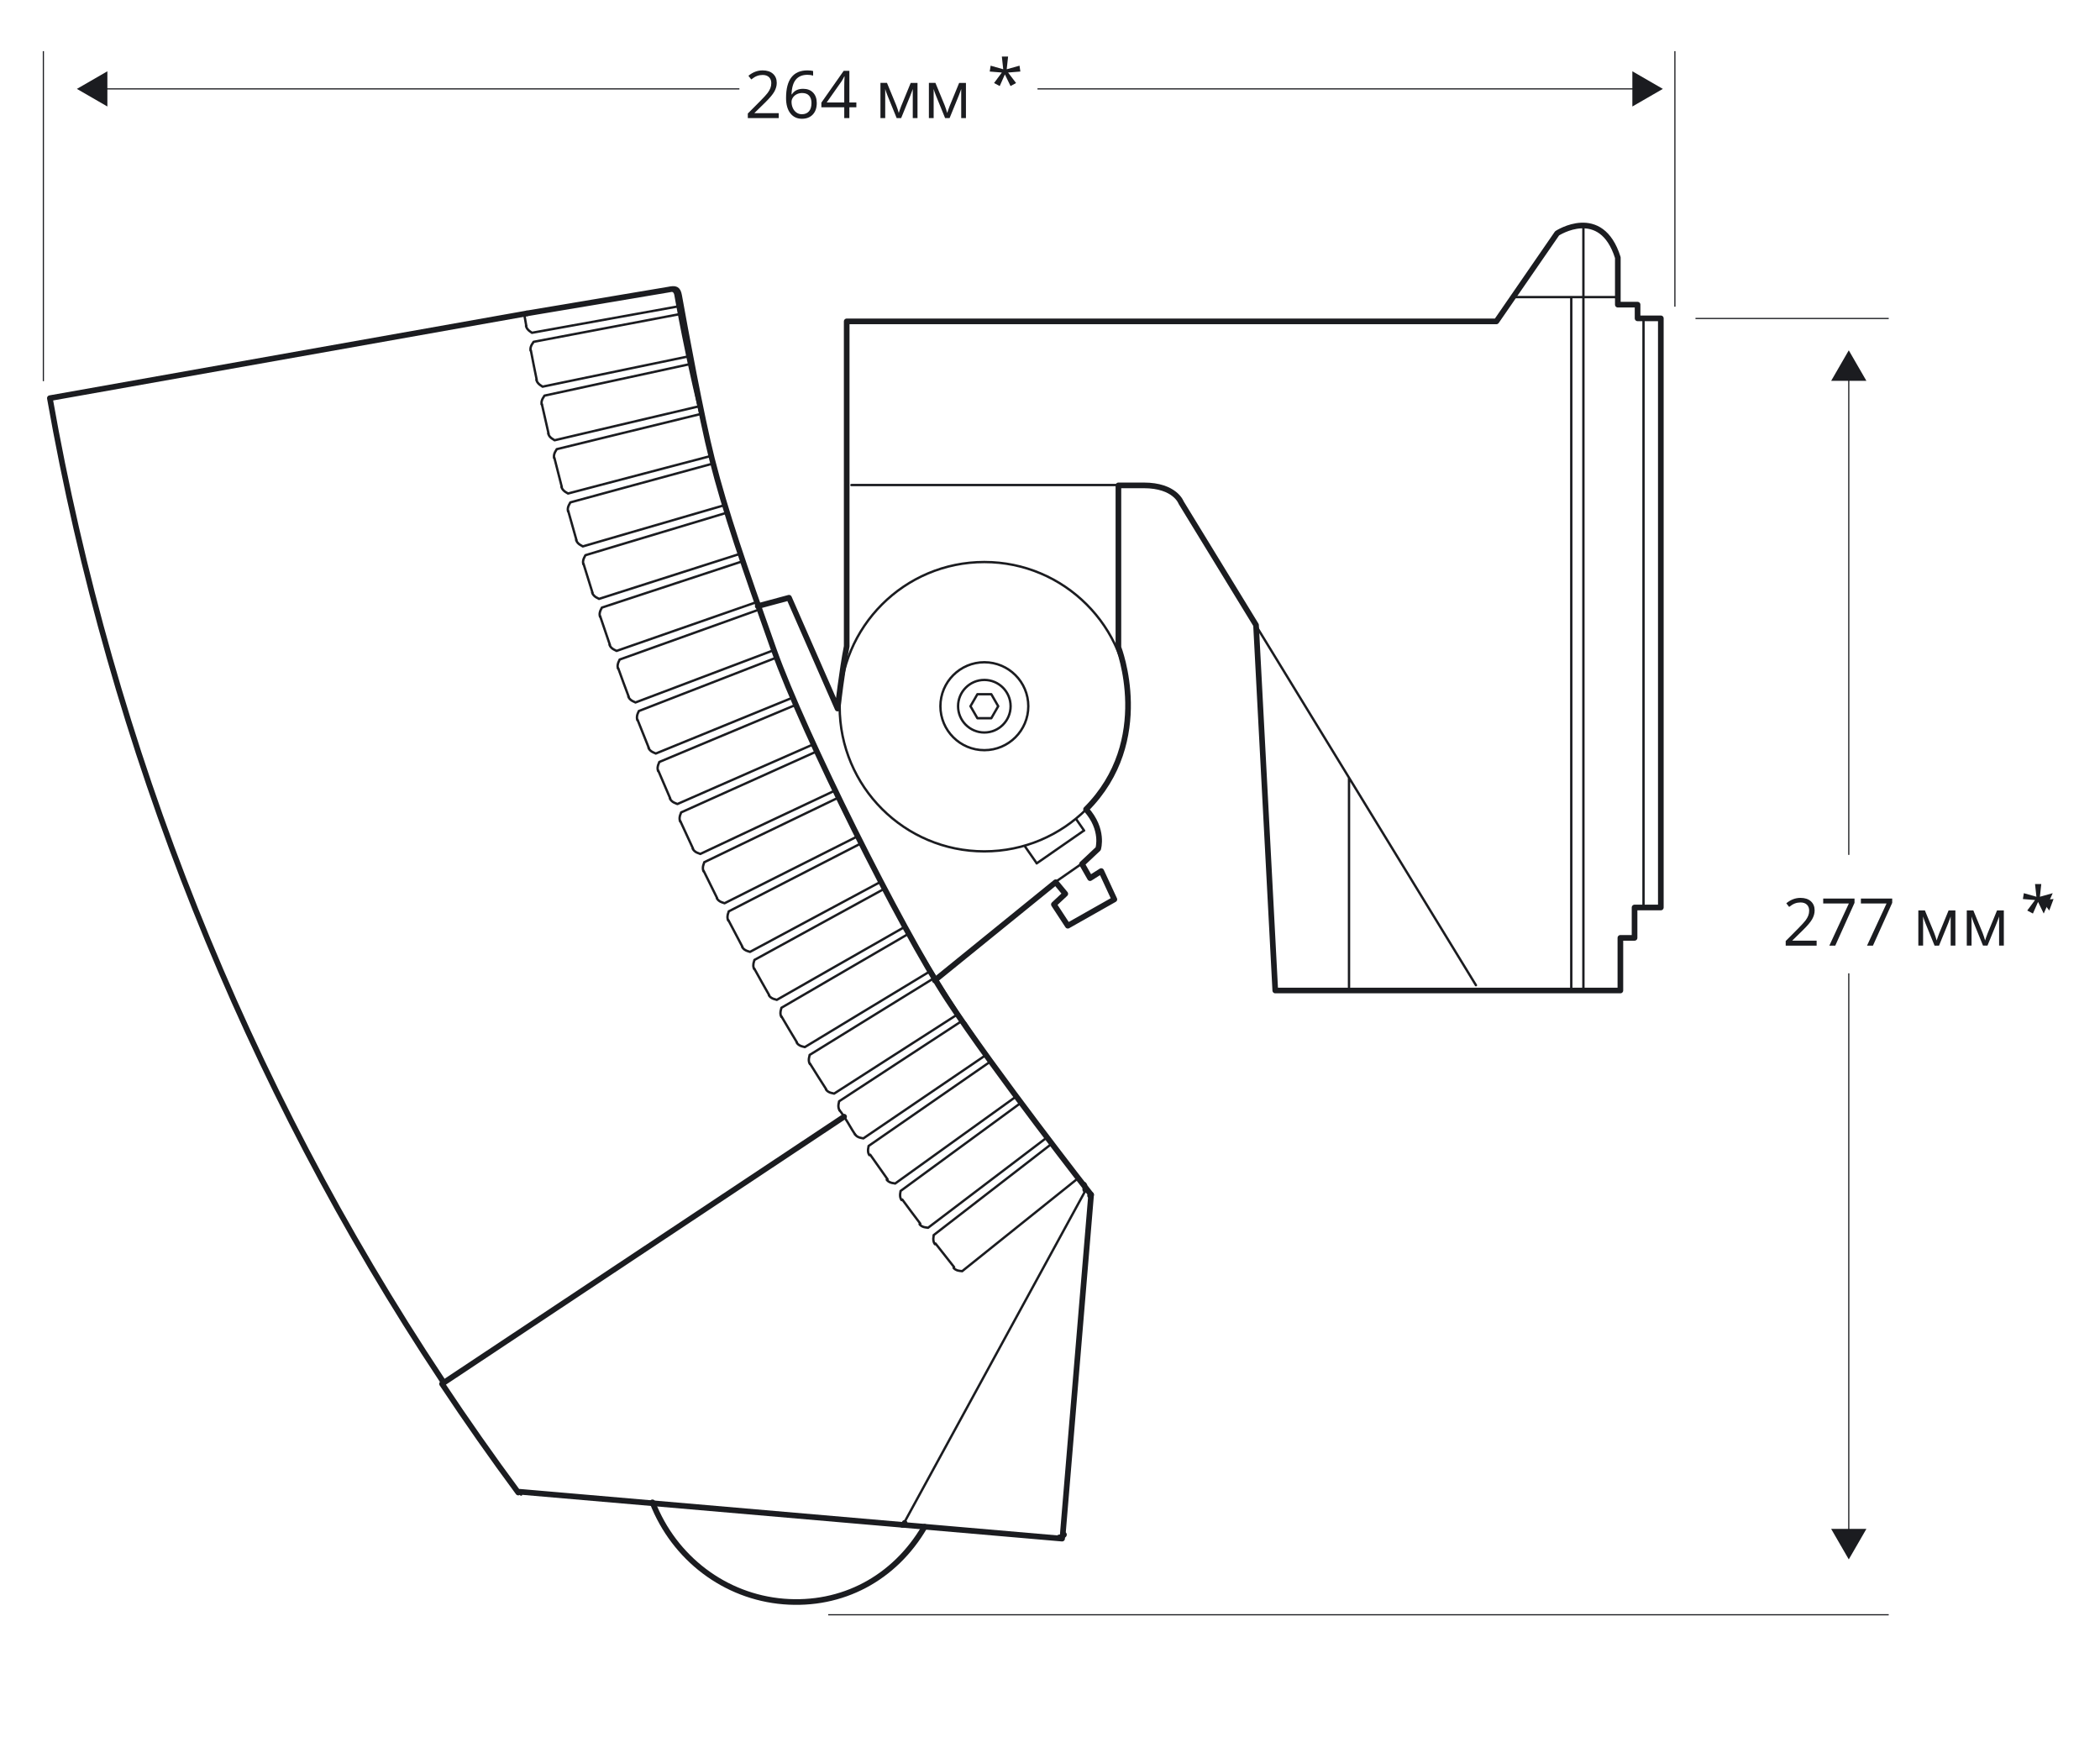 <?xml version="1.0" encoding="utf-8"?>
<!-- Generator: Adobe Illustrator 21.1.0, SVG Export Plug-In . SVG Version: 6.00 Build 0)  -->
<svg version="1.1" id="Слой_1" xmlns="http://www.w3.org/2000/svg" xmlns:xlink="http://www.w3.org/1999/xlink" x="0px" y="0px"
	 width="446px" height="374.448px" viewBox="0 0 446 374.448" style="enable-background:new 0 0 446 374.448;"
	 xml:space="preserve">
<style type="text/css">
	.st0{fill:none;stroke:#1B1C20;stroke-width:0.25;stroke-miterlimit:2.613;}
	.st1{fill:none;stroke:#1B1C20;stroke-width:1.2;stroke-linecap:round;stroke-linejoin:round;stroke-miterlimit:10;}
	.st2{fill:none;stroke:#1B1C20;stroke-width:0.5;stroke-linecap:round;stroke-linejoin:round;stroke-miterlimit:10;}
	.st3{fill:none;stroke:#1B1C20;stroke-width:0.5;stroke-linecap:round;stroke-linejoin:round;stroke-miterlimit:500;}
	.st4{fill:none;stroke:#1B1C20;stroke-width:1.2;stroke-linecap:round;stroke-linejoin:round;stroke-miterlimit:500;}
	.st5{fill:#1B1C20;}
</style>
<path class="st0" d="M360.089,67.645h41.04 M392.645,79.792 M392.645,181.577 M175.895,342.977
	h225.233 M9.211,80.959V10.863 M355.715,65.14V10.863 M392.645,79.792
	 M392.645,181.577 M392.645,206.734 M392.645,325.834"/>
<path class="st0" d="M347.776,18.88 M220.344,18.88 M157.036,18.88 M21.711,18.88"/>
<g>
	<path class="st1" d="M160.928,128.746l6.64-1.789l10.32,23.545
		c0,0,0.965-8.386,1.934-13.223V68.262h137.982l12.896-18.705
		c0,0,9.348-6.129,12.896,5.157v9.997h4.193v2.906h4.94v125.132h-5.58v6.454h-3.011
		v11.179h-73.295l-4.085-77.62L250.853,106.75c0,0-1.282-3.656-7.951-3.656h-5.372
		v34.402c0,0,7.741,19.78-6.876,34.404c3.866,4.295,2.579,8.381,2.579,8.381
		l-3.438,3.231l1.714,3.004l2.371-1.504l2.789,6.019l-9.885,5.592l-2.957-4.518
		l2.42-2.261l-2.039-2.464l-25.687,20.849"/>
	<path class="st2" d="M349.05,67.619V192.192 M336.284,48.096v162.445 M333.707,63.114v147.427
		 M286.505,165.265v44.419 M321.371,63.111h22.312 M180.827,103.025h58.575
		 M313.461,209.257l-46.592-76.181 M218.392,149.998c0,5.157-4.183,9.338-9.336,9.338
		c-5.152,0-9.331-4.181-9.331-9.338c0-5.152,4.178-9.336,9.331-9.336
		C214.208,140.662,218.392,144.845,218.392,149.998z M239.771,150.103
		c0,16.969-13.753,30.727-30.722,30.727c-16.967,0-30.72-13.758-30.72-30.727
		c0-16.971,13.753-30.727,30.72-30.727
		C226.018,119.376,239.771,133.132,239.771,150.103z M214.633,149.998
		c0,3.084-2.498,5.585-5.577,5.585c-3.079,0-5.58-2.501-5.58-5.585
		c0-3.079,2.501-5.58,5.58-5.58C212.135,144.418,214.633,146.919,214.633,149.998z
		 M207.583,152.55l-1.472-2.552l1.472-2.549h2.95l1.468,2.549l-1.468,2.552
		H207.583z M229.961,183.294l-6.203,4.31 M230.066,176.508l-9.905,6.879
		 M230.247,176.422l-1.731-2.498 M220.167,183.343l-2.537-3.646"/>
	<path class="st3" d="M110.164,316.756c0.168,0.23,0.342,0.466,0.51,0.698
		 M204.955,217.215c1.324,2.017,2.662,4.022,4.019,6.017 M208.975,223.232
		c0.181,0.269,0.361,0.532,0.542,0.801 M209.517,224.033
		c0.317,0.464,0.635,0.923,0.95,1.385 M210.467,225.417
		c0.188,0.269,0.376,0.535,0.557,0.794 M211.023,226.211
		c1.37,1.988,2.767,3.956,4.176,5.917 M215.199,232.128
		c0.186,0.264,0.374,0.523,0.569,0.789 M215.768,232.917
		c0.33,0.447,0.652,0.899,0.982,1.358 M216.75,234.274
		c0.193,0.259,0.381,0.515,0.574,0.784 M217.324,235.058
		c1.424,1.941,2.872,3.875,4.325,5.802 M221.648,240.86
		c0.2,0.249,0.396,0.508,0.596,0.762 M222.244,241.622
		c0.335,0.449,0.672,0.899,1.013,1.331 M223.258,242.953
		c0.195,0.254,0.4,0.515,0.596,0.774 M223.853,243.727
		c1.48,1.907,2.972,3.8,4.479,5.687 M228.332,249.414
		c0.208,0.252,0.408,0.493,0.608,0.757 M228.94,250.171
		c0.413,0.508,0.825,1.016,1.233,1.521 M230.173,251.693
		c0.471,0.574,0.945,1.143,1.409,1.719 M231.582,253.412l0.012,0.012
		c0.007,0,0.007,0.012,0.007,0.02c0,0,0.007,0,0.015,0.005
		c0,0.007,0.005,0.007,0.005,0.015c0,0.005,0.007,0.005,0.007,0.005
		c0,0.02,0.005,0.02,0.012,0.027c0,0,0.007,0.01,0.012,0.017v0.012
		c0.007,0,0.015,0.01,0.007,0.017c0.007,0,0.007,0.005,0.012,0.012v0.012
		c0.007,0.01,0.007,0.01,0.012,0.017v0.015l0.015,0.015v0.02
		c0,0.005,0.005,0.012,0.005,0.02c0.007,0.005,0.007,0.005,0,0.012
		c0.007,0.007,0.007,0.007,0.007,0.012c0.007,0.007,0.007,0.012,0,0.02
		c0,0,0.007,0.012,0.012,0.012c0,0.007-0.005,0.015-0.005,0.02
		c0.005,0.007,0.005,0.007,0.005,0.024v0.012v0.007
		c0.007,0.005,0.007,0.012,0.007,0.02v0.015c-0.007,0.017-0.007,0.029,0,0.029
		c0,0.012-0.007,0.037,0,0.042 M179.334,237.195L179.334,237.195 M179.403,237.385
		c0.82,1.231,1.375,2.346,2.203,3.569 M198.684,264.125
		c1.306,1.678,2.625,3.353,3.949,5.011 M191.627,254.784
		c1.267,1.719,2.532,3.426,3.819,5.113 M184.821,245.268
		c1.214,1.746,2.442,3.482,3.678,5.211"/>
	<path class="st4" d="M93.878,293.928l85.39-56.745 M93.878,293.928
		c5.201,7.834,10.598,15.538,16.19,23.089"/>
	<path class="st4" d="M224.969,326.548c0.379,0.029,0.706-0.242,0.74-0.601
		 M231.731,253.751l-6.022,72.196"/>
</g>
<path class="st4" d="M192.005,323.903l-81.588-7.047 M225.569,326.806l-33.565-2.903"/>
<g>
	<path class="st4" d="M230.372,251.935c-0.125-0.286,0.051,0.078-0.085-0.188
		c-0.169-0.252,0.066,0.085-0.122-0.171c0-0.007,0.007,0,0,0 M230.49,252.717
		c-0.027-0.43,0.012,0.132-0.012-0.291c-0.054-0.381,0.02,0.125-0.039-0.249
		c-0.093-0.359,0.044,0.12-0.066-0.234v-0.007 M111.898,66.569l30.056-5.05
		c1.512-0.309,2.016-0.206,2.289,1.313c1.267,7.037,4.695,25.703,6.973,34.686
		c2.84,11.199,6.767,22.627,13.15,40.568C170.75,156.027,191.25,197.068,201.25,212.318
		s30.48,41.444,30.48,41.444l-0.005,0.005v0.007v0.007
		c-0.007,0.005-0.007,0.012-0.007,0.012c0,0.01,0,0.01-0.007,0.017
		c-0.005,0-0.005,0.01-0.005,0.015l-0.007,0.007c0,0-0.007,0.005-0.007,0.012
		c-0.005-0.002-0.005,0.005-0.012,0.005c0,0.007,0,0.007-0.007,0.007
		c-0.012,0.007-0.012,0.007-0.02,0.015c-0.005,0-0.012,0.002-0.012,0.002
		s-0.007,0-0.012,0.007l-0.007,0.005c-0.005-0.002-0.005,0.005-0.005,0.005
		l-0.015,0.005h-0.005c-0.007,0.007-0.015,0.007-0.015,0.007
		c0,0.012-0.007,0.012-0.012,0.012c0,0.007-0.007,0.007-0.007,0.007
		c-0.005,0.002-0.005,0.002-0.012,0.002c-0.007,0-0.012-0.002-0.027,0.005
		c0,0.005-0.012,0.005-0.02,0.005 M192.122,323.464l-0.005,0.015
		c0,0.01-0.007,0.027-0.007,0.032c-0.007,0.007-0.007,0.022-0.012,0.022
		c0,0.015-0.007,0.015-0.015,0.027c0,0.007,0,0.015-0.005,0.02
		c0,0.007-0.007,0.01-0.007,0.027c-0.007,0.01-0.012,0.017-0.012,0.017
		c-0.007,0.012-0.015,0.012-0.02,0.024c0,0.007-0.007,0.012-0.007,0.02
		c-0.007,0.007-0.012,0.012-0.02,0.02c0,0.007-0.007,0.012-0.012,0.02
		c-0.015,0.012-0.015,0.012-0.015,0.022c-0.005,0.007-0.012,0.015-0.02,0.02
		c0,0.007-0.005,0.007-0.02,0.015c0,0.01-0.005,0.012-0.017,0.02
		c0,0.005-0.015,0.005-0.015,0.012c-0.005,0-0.012,0.01-0.02,0.015
		c-0.005,0-0.012,0-0.02,0.01c-0.007,0.01-0.012,0.017-0.02,0.015
		c-0.005,0.005-0.005,0.005-0.012,0.012c-0.007,0-0.012,0.007-0.027,0.002
		c0,0-0.012,0.007-0.02,0.007c-0.005,0.007-0.012,0.007-0.012,0.012
		c-0.012-0.002-0.012-0.002-0.02-0.002c-0.007,0-0.012,0.01-0.02,0.01
		s-0.012,0.002-0.02,0.002c-0.012,0-0.027,0.007-0.032,0.005
		c-0.02,0-0.034,0-0.039,0.002 M225.738,326.124l0.012,0.005
		c0-0.007,0.007-0.007,0.007-0.007c0.007,0,0.012-0.007,0.012-0.007
		c0.007,0,0.015,0.005,0.02-0.002c0,0,0.007,0,0.015-0.007c0,0,0.005,0,0.005-0.005
		c0.007,0,0.007-0.01,0.015-0.01c0,0.002,0.005,0.002,0.005,0.002
		s0.007-0.007,0.015-0.007l0.005-0.005h0.012
		c0.007-0.005,0.007-0.015,0.015-0.015h0.007c0-0.005,0-0.005,0.005-0.005
		c0,0,0.007-0.007,0.015-0.007c0-0.007,0.005-0.007,0.005-0.007
		c0-0.005,0.007-0.012,0.007-0.012h0.005c0-0.005,0-0.005,0.007-0.012h0.007
		c0-0.007,0.005-0.007,0.005-0.012v-0.007l0.007-0.007c0-0.005,0-0.005,0.007-0.002
		v-0.01v-0.012c0.005-0.007,0.005-0.007,0.012-0.024 M225.257,326.549l0.02,0.002
		c0.007-0.005,0.007-0.005,0.02-0.005h0.012
		c0.007,0.002,0.015-0.005,0.02-0.005c0.007,0,0.007,0,0.015-0.005
		c0.005,0,0.017,0.002,0.024-0.007h0.007c0.012,0,0.02,0,0.02,0.002
		c0.007-0.005,0.012-0.005,0.02-0.012c0.012,0,0.012-0.007,0.02-0.007
		c0.007-0.002,0.02-0.002,0.02-0.002c0-0.007,0.012-0.012,0.02-0.012
		c0.007,0,0.012-0.005,0.012-0.015c0.015-0.007,0.02-0.007,0.02-0.007
		c0.007-0.007,0.012-0.02,0.02-0.017c0.007-0.007,0.012-0.007,0.02-0.012
		c0.007-0.007,0.012-0.015,0.02-0.024c0-0.002,0.007-0.002,0.02-0.01
		c0-0.005,0-0.012,0.007-0.02c0.005-0.012,0.02-0.012,0.024-0.022
		c0-0.012,0.007-0.012,0.015-0.02c0-0.007,0.012-0.02,0.012-0.02
		c0-0.007,0.012-0.022,0.02-0.024c0-0.007,0.007-0.02,0.007-0.02
		c0-0.007,0.012-0.017,0.012-0.024c0.007-0.015,0.012-0.022,0.02-0.032
		c0-0.012,0.007-0.029,0.012-0.042c0.007-0.02,0.02-0.046,0.027-0.066"/>
</g>
<line class="st3" x1="191.861" y1="323.735" x2="230.759" y2="252.453"/>
<g>
	<path class="st3" d="M228.948,250.27l-24.605,19.731 M198.292,262.338l24.949-19.306
		 M222.221,241.694l-25.118,19.084 M191.262,252.966l25.443-18.642 M215.715,232.962
		l-25.604,18.42 M184.471,243.406l25.921-17.965 M209.439,224.051l-26.08,17.743
		 M204.343,270.001h-0.015c-0.498-0.085,0.176,0.02-0.337-0.046
		c-0.505-0.064,0.168,0.027-0.337-0.051c-0.488-0.105,0.161,0.054-0.325-0.078
		c-0.474-0.186,0.168,0.088-0.317-0.139c-0.449-0.266,0.122,0.103-0.286-0.183
		c-0.32-0.31,0.083,0.105-0.203-0.208c-0.005,0,0.007,0,0,0 M198.558,264.267
		c-0.234-0.349,0.071,0.134-0.156-0.247c-0.181-0.452,0.051,0.181-0.11-0.31
		c-0.11-0.601,0.012,0.217-0.066-0.418c0-0.642-0.024,0.208,0.015-0.42
		c0.063-0.496-0.02,0.12,0.039-0.308c0.032-0.335-0.007,0.105,0.012-0.22
		v-0.007 M197.103,260.778c-0.02,0,0.007,0.002-0.012,0
		c-0.501-0.088,0.176,0.029-0.337-0.054c-0.501-0.073,0.176,0.034-0.337-0.054
		c-0.488-0.117,0.154,0.054-0.32-0.083c-0.466-0.198,0.164,0.083-0.317-0.144
		c-0.442-0.291,0.125,0.105-0.278-0.2c-0.313-0.317,0.083,0.098-0.195-0.215
		c-0.007,0,0,0,0,0 M191.469,254.9c-0.222-0.354,0.071,0.147-0.144-0.247
		c-0.173-0.471,0.046,0.178-0.11-0.32c-0.09-0.598,0.012,0.22-0.051-0.41
		c0.02-0.65-0.027,0.195,0.02-0.415c0.083-0.508-0.015,0.117,0.051-0.31
		c0.039-0.339,0,0.103,0.027-0.225c0-0.012-0.007,0.007,0-0.007 M190.111,251.381
		c-0.02-0.007,0,0-0.012-0.007c-0.508-0.098,0.168,0.032-0.337-0.066
		c-0.508-0.081,0.168,0.042-0.339-0.056c-0.479-0.137,0.156,0.051-0.31-0.098
		c-0.469-0.217,0.156,0.09-0.313-0.154c-0.435-0.295,0.117,0.112-0.278-0.208
		c-0.305-0.32,0.078,0.098-0.188-0.208l-0.007-0.005 M184.632,245.355
		c-0.212-0.364,0.066,0.142-0.137-0.261c-0.169-0.466,0.039,0.188-0.103-0.32
		c-0.071-0.593,0.007,0.225-0.039-0.405c0.032-0.647-0.039,0.198,0.032-0.425
		c0.093-0.488-0.02,0.12,0.059-0.31c0.046-0.33-0.012,0.115,0.027-0.22
		v-0.007 M183.359,241.794c-0.012-0.002,0.007,0-0.005,0
		c-0.501-0.12,0.169,0.027-0.332-0.068c-0.505-0.103,0.156,0.034-0.337-0.078
		c-0.481-0.149,0.156,0.063-0.32-0.103c-0.454-0.23,0.164,0.09-0.305-0.159
		c-0.427-0.315,0.117,0.107-0.266-0.215c-0.298-0.335,0.073,0.107-0.188-0.217
		c-0.005-0.012,0,0-0.005-0.002"/>
	<path class="st4" d="M138.567,319.095c4.618,11.878,15.404,20.046,27.838,21.064
		 M166.406,340.159c12.42,1.013,23.573-4.897,29.971-15.878"/>
	<path class="st3" d="M93.428,292.842c0.239,0.364,0.479,0.72,0.711,1.077
		 M172.034,225.925c1.118,1.8,2.249,3.595,3.399,5.382 M165.987,215.918
		c1.074,1.834,2.154,3.658,3.26,5.475 M112.743,74.427
		c0.396,2.083,0.816,4.159,1.243,6.246 M115.09,85.872
		c0.454,2.071,0.926,4.144,1.409,6.205 M117.742,97.252
		c0.51,2.061,1.033,4.115,1.57,6.168 M120.689,108.56
		c0.562,2.046,1.143,4.083,1.731,6.124 M123.935,119.779
		c0.613,2.032,1.248,4.059,1.888,6.083 M127.471,130.919
		c0.672,2.007,1.35,4.024,2.049,6.024 M131.305,141.956
		c0.711,2,1.455,3.99,2.198,5.971 M135.409,152.896
		c0.781,1.978,1.565,3.941,2.366,5.912 M139.82,163.714
		c0.821,1.956,1.661,3.912,2.513,5.856 M144.498,174.427
		c0.874,1.932,1.766,3.856,2.671,5.785 M149.458,185.005
		c0.93,1.914,1.868,3.814,2.825,5.717 M154.701,195.454
		c0.977,1.89,1.966,3.761,2.967,5.634 M160.21,205.759
		c1.026,1.861,2.061,3.712,3.116,5.555 M111.354,66.83
		c0.051,0.317,0.11,0.637,0.168,0.957 M111.522,67.787
		c0.083,0.469,0.161,0.935,0.244,1.411 M178.32,235.852
		c0.11,0.186,0.248,0.278,0.366,0.459 M178.686,236.311
		c0.239,0.354,0.479,0.715,0.718,1.074"/>
	<path class="st4" d="M93.874,293.101c-41.782-62.936-70.185-134.235-83.284-208.531
		l101.308-18.001"/>
	<path class="st3" d="M161.192,129.483c0.11,0.305,0.212,0.608,0.322,0.918
		 M173.177,159.338l-0.459-1.021 M173.321,159.661
		c0.134,0.298,0.264,0.593,0.393,0.889 M146.003,75.743l-30.778,6.386
		 M115.633,84.034l30.72-6.657 M143.908,65.101l-30.935,5.585 M113.33,72.603
		l30.881-5.856 M148.377,86.319l-30.598,7.194 M118.234,95.406l30.539-7.46
		 M151.029,96.834l-30.395,7.99 M121.137,106.707l30.331-8.259 M153.959,107.276
		l-30.182,8.781 M124.334,117.925l30.099-9.047 M157.161,117.637l-29.943,9.568
		 M127.826,129.053l29.848-9.829 M160.628,127.908l-29.677,10.344 M131.598,140.091
		l29.594-10.608 M164.367,138.086l-29.399,11.116 M135.672,151.026l29.291-11.377
		 M168.372,148.166l-29.096,11.885 M140.021,161.846l28.991-12.136 M115.225,82.129
		c-0.012-0.012,0.007,0.007-0.007-0.007c-0.413-0.293,0.144,0.093-0.278-0.193
		c-0.42-0.291,0.137,0.103-0.276-0.19c-0.388-0.32,0.115,0.112-0.254-0.22
		c-0.337-0.383,0.105,0.147-0.225-0.266c-0.273-0.44,0.063,0.154-0.168-0.291
		c-0.144-0.425,0.032,0.125-0.085-0.276c0-0.007,0,0,0,0 M112.69,74.439
		c-0.046-0.425,0,0.147-0.027-0.288c0.046-0.493-0.039,0.181,0.039-0.339
		c0.173-0.571-0.083,0.21,0.129-0.388c0.291-0.574-0.11,0.166,0.2-0.366
		c0.291-0.413-0.066,0.103,0.176-0.261c0.181-0.281-0.054,0.095,0.115-0.188
		c0.007-0.01,0,0.002,0.007-0.005 M112.974,70.686
		c-0.012-0.007,0.007,0-0.012-0.007c-0.4-0.308,0.142,0.1-0.271-0.198
		c-0.415-0.298,0.134,0.095-0.274-0.2c-0.381-0.327,0.117,0.115-0.244-0.227
		c-0.33-0.393,0.103,0.151-0.22-0.264c-0.259-0.457,0.063,0.142-0.156-0.308
		c-0.129-0.422,0.027,0.125-0.083-0.273c0.005-0.007,0,0,0,0 M172.64,158.137
		l-28.771,12.637 M144.658,172.556l28.664-12.896 M177.163,167.99l-28.429,13.387
		 M149.569,183.135l28.319-13.641 M181.949,177.724l-28.068,14.124 M154.763,193.579
		l27.95-14.368 M186.989,187.323l-27.699,14.854 M160.228,203.889l27.557-15.094
		 M178.205,233.917l26.295-17.211 M203.587,215.307l-26.444,16.979 M171.949,224.069
		l26.734-16.515 M197.812,206.126l-26.886,16.278 M165.959,214.052l27.157-15.807
		 M192.273,196.798l-27.291,15.57 M115.037,85.887
		c-0.059-0.425,0.007,0.149-0.024-0.283c0.024-0.498-0.039,0.181,0.024-0.342
		c0.164-0.579-0.078,0.205,0.117-0.388c0.278-0.581-0.098,0.161,0.193-0.374
		c0.273-0.42-0.063,0.1,0.168-0.266c0.176-0.286-0.044,0.098,0.117-0.186
		c0-0.02-0.007,0,0-0.015 M117.779,93.513l-0.005-0.005
		c-0.42-0.291,0.142,0.09-0.286-0.195c-0.432-0.271,0.142,0.105-0.283-0.181
		c-0.396-0.31,0.115,0.115-0.259-0.212c-0.344-0.374,0.115,0.142-0.234-0.259
		c-0.278-0.44,0.071,0.149-0.168-0.291c-0.154-0.413,0.034,0.127-0.095-0.271
		v-0.002 M117.689,97.274c-0.063-0.42,0.015,0.147-0.039-0.288
		c0.02-0.498-0.024,0.183,0.027-0.339c0.142-0.581-0.078,0.21,0.103-0.393
		c0.266-0.586-0.095,0.173,0.183-0.376c0.264-0.432-0.066,0.105,0.166-0.271
		c0.156-0.291-0.051,0.098,0.105-0.193c0.005-0.012-0.007,0,0-0.007 M120.634,104.824
		c-0.015-0.012,0.005,0-0.007-0.01c-0.435-0.271,0.142,0.085-0.291-0.176
		c-0.44-0.269,0.134,0.09-0.291-0.178c-0.403-0.298,0.122,0.105-0.261-0.208
		c-0.361-0.364,0.112,0.142-0.237-0.252c-0.298-0.432,0.071,0.142-0.188-0.291
		c-0.164-0.408,0.039,0.129-0.098-0.264v-0.005 M120.639,108.587
		c-0.078-0.42,0.02,0.144-0.044-0.288c0.005-0.493-0.02,0.183,0.012-0.339
		c0.129-0.581-0.071,0.21,0.098-0.393c0.252-0.593-0.09,0.173,0.173-0.388
		c0.254-0.435-0.059,0.103,0.149-0.269c0.161-0.3-0.039,0.098,0.105-0.203
		c0.005-0.007,0,0.007,0.005,0 M123.777,116.057c-0.012-0.01,0.007,0-0.007-0.005
		c-0.44-0.266,0.156,0.076-0.298-0.176c-0.44-0.254,0.149,0.088-0.291-0.171
		c-0.408-0.286,0.125,0.107-0.264-0.193c-0.364-0.359,0.115,0.132-0.247-0.252
		c-0.303-0.425,0.078,0.144-0.188-0.281c-0.173-0.408,0.039,0.122-0.11-0.266
		c0-0.005,0.007,0,0,0 M127.217,127.205c-0.012-0.017,0.007,0-0.005-0.017
		c-0.447-0.249,0.147,0.088-0.298-0.159c-0.454-0.239,0.142,0.085-0.298-0.156
		c-0.42-0.278,0.122,0.1-0.271-0.19c-0.383-0.349,0.115,0.132-0.254-0.247
		c-0.315-0.413,0.078,0.142-0.2-0.271c-0.188-0.408,0.039,0.12-0.11-0.264
		l-0.005-0.005 M123.887,119.81c-0.09-0.408,0.02,0.154-0.051-0.281
		c-0.012-0.496-0.02,0.188,0.005-0.339c0.11-0.591-0.063,0.217,0.085-0.4
		c0.232-0.593-0.09,0.173,0.161-0.388c0.239-0.44-0.059,0.11,0.142-0.271
		c0.149-0.303-0.037,0.098,0.098-0.203c0.007-0.01,0,0.002,0.007-0.002
		 M127.425,130.955c-0.103-0.413,0.027,0.149-0.059-0.278
		c-0.024-0.498-0.012,0.176-0.007-0.342c0.098-0.593-0.056,0.217,0.073-0.4
		c0.22-0.606-0.078,0.176,0.154-0.396c0.227-0.442-0.051,0.112,0.144-0.276
		c0.134-0.303-0.039,0.105,0.09-0.2c0.005-0.02,0,0.007,0.005-0.01
		 M130.951,138.252c-0.015-0.005,0,0.007-0.015-0.005
		c-0.452-0.239,0.156,0.073-0.303-0.156c-0.454-0.232,0.156,0.078-0.298-0.154
		c-0.42-0.266,0.129,0.098-0.278-0.181c-0.381-0.342,0.129,0.129-0.259-0.237
		c-0.322-0.405,0.09,0.139-0.2-0.266c-0.2-0.4,0.046,0.117-0.117-0.264
		l-0.005-0.005 M131.261,141.998c-0.117-0.405,0.02,0.149-0.071-0.278
		c-0.039-0.493-0.015,0.188-0.015-0.344c0.078-0.584-0.051,0.22,0.066-0.403
		c0.2-0.608-0.085,0.183,0.134-0.388c0.222-0.444-0.051,0.11,0.137-0.283
		c0.129-0.308-0.039,0.103,0.085-0.205c0.005-0.015,0,0.007,0-0.005
		 M134.968,149.202c-0.015-0.002,0.005,0.005-0.015-0.002
		c-0.452-0.232,0.164,0.071-0.295-0.149c-0.466-0.212,0.149,0.078-0.305-0.144
		c-0.44-0.256,0.122,0.088-0.291-0.178c-0.388-0.33,0.137,0.122-0.259-0.227
		c-0.337-0.396,0.09,0.137-0.215-0.271c-0.205-0.383,0.054,0.129-0.129-0.254
		c0-0.005,0.007,0.002,0-0.005 M135.369,152.945
		c-0.117-0.405,0.032,0.144-0.071-0.278c-0.051-0.493-0.007,0.181-0.02-0.339
		c0.063-0.596-0.046,0.217,0.051-0.41c0.188-0.613-0.078,0.188,0.129-0.4
		c0.208-0.454-0.046,0.117,0.129-0.283c0.122-0.31-0.032,0.103,0.083-0.2
		c0-0.012-0.005,0,0-0.007 M139.276,160.051c-0.02-0.017,0.007,0.002-0.007-0.01
		c-0.464-0.22,0.156,0.063-0.317-0.137c-0.464-0.205,0.156,0.066-0.303-0.144
		c-0.44-0.239,0.137,0.098-0.291-0.168c-0.396-0.31,0.137,0.127-0.266-0.222
		c-0.342-0.381,0.09,0.142-0.22-0.259c-0.212-0.383,0.051,0.117-0.134-0.252
		 M143.869,170.774c-0.02-0.01,0.005,0-0.02-0.007
		c-0.459-0.2,0.161,0.068-0.31-0.132c-0.466-0.193,0.154,0.068-0.31-0.132
		c-0.442-0.232,0.134,0.093-0.293-0.156c-0.408-0.308,0.137,0.125-0.271-0.217
		c-0.361-0.376,0.098,0.134-0.227-0.252c-0.225-0.378,0.051,0.115-0.142-0.249
		c-0.007-0.005,0.007,0,0-0.005 M139.781,163.768
		c-0.137-0.393,0.032,0.149-0.085-0.266c-0.063-0.491,0,0.178-0.032-0.344
		c0.046-0.598-0.039,0.222,0.046-0.408c0.166-0.615-0.078,0.195,0.122-0.4
		c0.188-0.462-0.051,0.11,0.11-0.286c0.122-0.317-0.027,0.103,0.078-0.208
		v-0.01 M148.733,181.377c-0.012-0.005,0.005,0-0.012-0.005
		c-0.474-0.195,0.161,0.059-0.317-0.127c-0.474-0.178,0.161,0.061-0.317-0.12
		c-0.447-0.225,0.142,0.085-0.298-0.151c-0.415-0.295,0.149,0.112-0.271-0.21
		c-0.369-0.369,0.098,0.132-0.234-0.244c-0.239-0.376,0.059,0.11-0.149-0.247
		c0-0.007,0,0,0,0 M144.462,174.483c-0.142-0.393,0.039,0.147-0.09-0.266
		c-0.076-0.498,0.007,0.173-0.039-0.344c0.034-0.593-0.037,0.227,0.034-0.405
		c0.149-0.623-0.071,0.186,0.11-0.405c0.181-0.469-0.039,0.11,0.11-0.293
		c0.11-0.315-0.027,0.11,0.063-0.205c0.007-0.015,0,0,0.007-0.007 M153.881,191.848
		c-0.02-0.002,0,0-0.012-0.002c-0.479-0.181,0.156,0.051-0.322-0.117
		c-0.486-0.164,0.161,0.056-0.317-0.115c-0.459-0.208,0.142,0.081-0.305-0.146
		c-0.42-0.286,0.149,0.115-0.278-0.195c-0.374-0.361,0.098,0.125-0.239-0.247
		c-0.244-0.361,0.059,0.117-0.154-0.234v-0.005 M149.432,185.069
		c-0.156-0.391,0.039,0.151-0.103-0.269c-0.085-0.483,0.012,0.181-0.046-0.337
		c0.02-0.601-0.027,0.22,0.02-0.41c0.137-0.628-0.059,0.186,0.103-0.403
		c0.169-0.479-0.039,0.107,0.098-0.293c0.103-0.327-0.027,0.1,0.066-0.217
		v-0.005 M159.29,202.177c-0.012,0,0.007,0.005-0.007,0
		c-0.484-0.166,0.161,0.046-0.322-0.103c-0.486-0.161,0.154,0.051-0.325-0.112
		c-0.459-0.19,0.149,0.083-0.295-0.139c-0.435-0.271,0.142,0.115-0.298-0.188
		c-0.383-0.352,0.11,0.122-0.239-0.239c-0.259-0.361,0.064,0.117-0.164-0.232
		c-0.005-0.007,0,0,0-0.007 M154.67,195.523c-0.166-0.393,0.046,0.142-0.11-0.269
		c-0.09-0.491,0.02,0.186-0.051-0.332c0-0.601-0.024,0.22,0.015-0.413
		c0.115-0.63-0.066,0.19,0.083-0.41c0.156-0.474-0.032,0.122,0.098-0.298
		c0.09-0.322-0.02,0.11,0.059-0.215v-0.007 M164.982,212.367l-0.012-0.002
		c-0.486-0.151,0.168,0.049-0.325-0.098c-0.491-0.144,0.168,0.049-0.322-0.095
		c-0.466-0.178,0.142,0.073-0.31-0.134c-0.442-0.256,0.154,0.11-0.291-0.181
		c-0.403-0.337,0.103,0.125-0.254-0.232c-0.264-0.352,0.066,0.117-0.168-0.225
		v-0.01 M160.181,205.833c-0.173-0.381,0.054,0.149-0.11-0.264
		c-0.115-0.479,0.02,0.186-0.071-0.33c-0.012-0.603-0.012,0.22,0.007-0.418
		c0.098-0.625-0.059,0.198,0.071-0.405c0.142-0.481-0.032,0.112,0.09-0.295
		c0.085-0.332-0.02,0.098,0.051-0.22c0.007-0.015,0,0,0.007-0.012
		 M170.926,222.404c-0.012-0.007,0.015,0.005-0.005,0
		c-0.486-0.146,0.161,0.039-0.325-0.09c-0.498-0.132,0.156,0.051-0.33-0.09
		c-0.471-0.171,0.149,0.071-0.31-0.122c-0.447-0.247,0.149,0.103-0.303-0.176
		c-0.403-0.332,0.115,0.117-0.254-0.215c-0.271-0.354,0.071,0.1-0.169-0.234
		l-0.005-0.002 M165.966,215.994c-0.188-0.383,0.051,0.147-0.125-0.254
		c-0.122-0.479,0.027,0.181-0.071-0.337c-0.032-0.593-0.012,0.227-0.007-0.405
		c0.078-0.635-0.051,0.19,0.066-0.408c0.129-0.491-0.032,0.11,0.078-0.308
		c0.071-0.332-0.012,0.107,0.051-0.222c0-0.012-0.007,0.007,0-0.007
		 M177.143,232.286c-0.012-0.01,0.007,0-0.007-0.01
		c-0.498-0.122,0.168,0.039-0.33-0.081c-0.498-0.12,0.164,0.049-0.33-0.081
		c-0.479-0.161,0.149,0.071-0.317-0.11c-0.452-0.244,0.156,0.098-0.303-0.168
		c-0.415-0.322,0.117,0.115-0.259-0.215c-0.283-0.342,0.071,0.11-0.181-0.227
		c-0.007-0.002,0,0,0-0.002 M172.015,226.006c-0.203-0.374,0.056,0.144-0.132-0.256
		c-0.134-0.476,0.027,0.183-0.083-0.33c-0.039-0.593-0.007,0.22-0.02-0.41
		c0.071-0.637-0.039,0.195,0.059-0.413c0.117-0.496-0.027,0.12,0.071-0.305
		c0.063-0.325-0.012,0.107,0.039-0.215v-0.007 M178.32,235.852
		c-0.205-0.364,0.059,0.147-0.134-0.252c-0.149-0.469,0.039,0.178-0.09-0.332
		c-0.066-0.591,0,0.227-0.034-0.405c0.054-0.637-0.039,0.195,0.046-0.415
		c0.103-0.491-0.027,0.12,0.063-0.308c0.059-0.332-0.012,0.107,0.034-0.215
		v-0.007 M199.196,208.37c1.267,2.054,2.554,4.095,3.861,6.122 M203.057,214.492
		c0.173,0.266,0.349,0.545,0.53,0.816 M203.587,215.307
		c0.298,0.464,0.608,0.935,0.913,1.399 M204.5,216.707
		c0.173,0.273,0.349,0.545,0.53,0.816 M143.449,62.569
		c0.095,0.53,0.193,1.052,0.283,1.573 M143.908,65.101l-0.176-0.96
		 M143.908,65.101c0.103,0.554,0.205,1.101,0.303,1.646 M144.392,67.702
		l-0.181-0.955 M144.392,67.702c0.447,2.364,0.925,4.728,1.419,7.084
		 M145.81,74.786c0.063,0.32,0.127,0.64,0.193,0.957 M146.003,75.743
		c0.117,0.542,0.232,1.087,0.349,1.634 M146.56,78.322l-0.208-0.945
		 M146.56,78.322c0.51,2.354,1.04,4.708,1.597,7.052 M148.157,85.374
		c0.078,0.317,0.149,0.63,0.22,0.945 M148.377,86.319
		c0.137,0.545,0.266,1.087,0.396,1.626 M148.773,87.946
		c0.076,0.313,0.149,0.628,0.232,0.945 M149.004,88.891
		c0.576,2.337,1.165,4.676,1.778,7.003 M150.782,95.894
		c0.085,0.313,0.164,0.623,0.247,0.94 M151.029,96.834
		c0.149,0.535,0.291,1.074,0.44,1.614 M151.722,99.384l-0.254-0.935
		 M151.722,99.384c0.632,2.325,1.287,4.647,1.966,6.955 M153.688,106.338
		c0.09,0.31,0.181,0.623,0.271,0.938 M153.959,107.276
		c0.156,0.532,0.317,1.065,0.474,1.602 M154.433,108.878
		c0.095,0.31,0.186,0.618,0.283,0.928 M154.716,109.806
		c0.693,2.308,1.411,4.613,2.146,6.903 M156.863,116.709
		c0.098,0.31,0.195,0.618,0.298,0.928 M157.161,117.637
		c0.169,0.525,0.344,1.06,0.513,1.587 M157.673,119.224
		c0.103,0.308,0.205,0.615,0.31,0.921 M157.984,120.145
		c0.757,2.293,1.526,4.566,2.322,6.85 M160.306,126.995
		c0.11,0.305,0.212,0.61,0.322,0.913 M160.628,127.908
		c0.188,0.523,0.376,1.052,0.564,1.575 M161.515,130.401l-0.322-0.918
		 M161.515,130.401c0.816,2.259,1.651,4.522,2.51,6.774 M164.025,137.175
		c0.11,0.31,0.227,0.613,0.342,0.911 M164.367,138.086
		c0.203,0.523,0.396,1.043,0.596,1.563 M164.963,139.649
		c0.122,0.3,0.239,0.601,0.357,0.899 M165.319,140.547
		c0.872,2.247,1.773,4.496,2.684,6.72 M168.003,147.268
		c0.122,0.298,0.247,0.598,0.369,0.899 M168.372,148.166
		c0.215,0.51,0.427,1.031,0.64,1.543 M169.387,150.606l-0.376-0.896
		 M169.387,150.606c0.93,2.215,1.888,4.437,2.86,6.64 M172.247,157.245
		c0.129,0.303,0.259,0.589,0.393,0.891 M172.64,158.137
		c0.227,0.505,0.454,1.013,0.681,1.524 M173.722,160.544l-0.4-0.884
		 M173.722,160.544c0.989,2.203,1.997,4.378,3.028,6.562 M176.75,167.106
		c0.142,0.298,0.283,0.589,0.413,0.884 M177.163,167.99
		c0.239,0.505,0.479,1.006,0.725,1.504 M177.888,169.494
		c0.134,0.295,0.278,0.589,0.42,0.877 M178.308,170.371
		c1.048,2.168,2.115,4.332,3.201,6.486 M181.509,176.857
		c0.149,0.286,0.291,0.581,0.44,0.867 M181.949,177.724
		c0.254,0.493,0.513,0.994,0.764,1.487 M182.713,179.211
		c0.149,0.293,0.291,0.579,0.44,0.862 M183.153,180.073
		c1.114,2.144,2.232,4.271,3.37,6.4 M186.523,186.473
		c0.156,0.283,0.31,0.569,0.466,0.85 M186.989,187.323
		c0.264,0.501,0.53,0.984,0.796,1.472 M188.256,189.643l-0.471-0.847
		 M188.249,189.643c1.165,2.122,2.342,4.215,3.538,6.31 M191.787,195.953
		c0.156,0.283,0.325,0.564,0.486,0.845 M192.273,196.798
		c0.278,0.486,0.557,0.965,0.842,1.448 M193.599,199.083l-0.484-0.838
		 M193.599,199.083c1.216,2.088,2.452,4.154,3.707,6.215 M197.306,205.298
		c0.161,0.281,0.33,0.547,0.505,0.828 M197.812,206.126
		c0.283,0.476,0.581,0.952,0.872,1.429 M199.196,208.37l-0.513-0.816
		 M143.449,62.569c-0.073-0.44-0.383-0.811-0.803-0.974 M142.646,61.595
		c-0.22-0.088-0.459-0.11-0.691-0.076 M111.299,66.837l30.656-5.319"/>
</g>
<g>
	<path class="st5" d="M165.391,25.089h-6.569v-0.978l2.632-2.646
		c0.802-0.812,1.331-1.39,1.586-1.736s0.447-0.684,0.574-1.012
		s0.191-0.682,0.191-1.06c0-0.533-0.162-0.956-0.485-1.269
		c-0.324-0.312-0.772-0.468-1.347-0.468c-0.415,0-0.808,0.068-1.179,0.205
		c-0.372,0.137-0.785,0.385-1.241,0.745l-0.602-0.772
		c0.92-0.766,1.923-1.148,3.008-1.148c0.939,0,1.675,0.24,2.208,0.722
		c0.533,0.48,0.8,1.126,0.8,1.938c0,0.634-0.178,1.26-0.533,1.88
		s-1.021,1.403-1.996,2.352l-2.188,2.14v0.055h5.141V25.089z"/>
	<path class="st5" d="M166.943,20.817c0-1.964,0.382-3.433,1.145-4.405
		c0.763-0.974,1.893-1.46,3.387-1.46c0.515,0,0.92,0.043,1.217,0.13v0.978
		c-0.351-0.114-0.752-0.171-1.203-0.171c-1.071,0-1.889,0.334-2.454,1.002
		c-0.565,0.667-0.875,1.717-0.93,3.147h0.082
		c0.501-0.784,1.294-1.176,2.379-1.176c0.898,0,1.605,0.271,2.123,0.813
		s0.776,1.278,0.776,2.208c0,1.039-0.284,1.856-0.851,2.45
		c-0.567,0.596-1.334,0.893-2.3,0.893c-1.035,0-1.855-0.389-2.461-1.166
		C167.246,23.284,166.943,22.202,166.943,20.817z M170.299,24.262
		c0.647,0,1.149-0.204,1.507-0.612c0.358-0.407,0.537-0.996,0.537-1.767
		c0-0.661-0.167-1.181-0.499-1.559s-0.83-0.567-1.49-0.567
		c-0.41,0-0.786,0.084-1.128,0.253s-0.614,0.401-0.817,0.697
		s-0.304,0.604-0.304,0.923c0,0.47,0.091,0.907,0.273,1.312
		s0.441,0.727,0.776,0.964S169.871,24.262,170.299,24.262z"/>
	<path class="st5" d="M181.873,22.792h-1.483v2.297h-1.087v-2.297h-4.86v-0.991l4.744-6.761
		h1.203v6.72h1.483V22.792z M179.302,21.76v-3.322
		c0-0.651,0.023-1.388,0.068-2.208h-0.055c-0.219,0.438-0.424,0.8-0.615,1.087
		l-3.124,4.443H179.302z"/>
	<path class="st5" d="M190.882,23.995l0.212-0.636l0.294-0.807l2.03-4.942h1.442v7.479
		h-1.005v-6.187l-0.137,0.396l-0.396,1.046l-1.935,4.744h-0.95l-1.935-4.758
		c-0.242-0.61-0.408-1.087-0.499-1.429v6.187h-1.012v-7.479h1.388l1.962,4.751
		C190.538,22.863,190.718,23.408,190.882,23.995z"/>
	<path class="st5" d="M201.17,23.995l0.212-0.636l0.294-0.807l2.03-4.942h1.442v7.479
		h-1.005v-6.187l-0.137,0.396l-0.396,1.046l-1.935,4.744h-0.95l-1.935-4.758
		c-0.242-0.61-0.408-1.087-0.499-1.429v6.187h-1.012v-7.479h1.388l1.962,4.751
		C200.826,22.863,201.006,23.408,201.17,23.995z"/>
</g>
<g>
	<path class="st5" d="M214.1,12.01l-0.294,2.7l2.721-0.759l0.178,1.244l-2.604,0.212
		l1.695,2.229l-1.176,0.643l-1.203-2.475l-1.094,2.475l-1.203-0.643l1.654-2.229
		l-2.577-0.212l0.198-1.244l2.673,0.759l-0.294-2.7H214.1z"/>
</g>
<g>
	<path class="st5" d="M385.818,200.849h-6.569v-0.978l2.632-2.646
		c0.802-0.812,1.331-1.39,1.586-1.736s0.446-0.684,0.574-1.012
		s0.191-0.682,0.191-1.06c0-0.533-0.162-0.956-0.485-1.269
		c-0.323-0.312-0.772-0.468-1.347-0.468c-0.415,0-0.808,0.068-1.179,0.205
		c-0.372,0.137-0.785,0.385-1.241,0.745l-0.602-0.772
		c0.921-0.766,1.923-1.148,3.008-1.148c0.938,0,1.675,0.24,2.208,0.722
		c0.533,0.48,0.8,1.126,0.8,1.938c0,0.634-0.178,1.26-0.533,1.88
		s-1.021,1.403-1.996,2.352l-2.188,2.14v0.055h5.141V200.849z"/>
	<path class="st5" d="M388.519,200.849l4.143-8.948h-5.448v-1.046h6.651v0.909l-4.088,9.085
		H388.519z"/>
	<path class="st5" d="M396.523,200.849l4.143-8.948h-5.448v-1.046h6.651v0.909l-4.088,9.085
		H396.523z"/>
	<path class="st5" d="M411.31,199.755l0.212-0.636l0.294-0.807l2.03-4.942h1.442v7.479
		h-1.005v-6.187l-0.137,0.396L413.75,196.105l-1.935,4.744h-0.95l-1.935-4.758
		c-0.241-0.61-0.408-1.087-0.499-1.429v6.187h-1.012v-7.479h1.388l1.962,4.751
		C410.966,198.622,411.146,199.167,411.31,199.755z"/>
	<path class="st5" d="M421.598,199.755l0.212-0.636l0.294-0.807l2.03-4.942h1.442v7.479
		h-1.005v-6.187l-0.137,0.396l-0.396,1.046l-1.935,4.744h-0.95l-1.935-4.758
		c-0.241-0.61-0.408-1.087-0.499-1.429v6.187h-1.012v-7.479h1.388l1.962,4.751
		C421.254,198.622,421.434,199.167,421.598,199.755z"/>
</g>
<polyline class="st5" points="434.049,194.038 432.846,191.564 431.752,194.038 430.549,193.396 
	432.203,191.167 429.626,190.955 429.824,189.711 432.497,190.47 432.203,187.77 
	433.529,187.77 433.235,190.47 435.956,189.711 "/>
<polyline class="st5" points="436.134,190.955 433.529,191.167 435.225,193.396 "/>
<g>
	<g>
		<line class="st0" x1="392.645" y1="325.834" x2="392.645" y2="206.734"/>
		<g>
			<polygon class="st5" points="396.385,324.74 392.645,331.216 388.906,324.74 			"/>
		</g>
	</g>
</g>
<g>
	<g>
		<line class="st0" x1="220.344" y1="18.88" x2="347.776" y2="18.88"/>
		<g>
			<polygon class="st5" points="346.682,22.62 353.158,18.88 346.682,15.141 			"/>
		</g>
	</g>
</g>
<g>
	<g>
		<line class="st0" x1="21.711" y1="18.88" x2="157.036" y2="18.88"/>
		<g>
			<polygon class="st5" points="22.805,22.62 16.329,18.88 22.805,15.141 			"/>
		</g>
	</g>
</g>
<g>
	<g>
		<line class="st0" x1="392.645" y1="181.577" x2="392.645" y2="79.792"/>
		<g>
			<polygon class="st5" points="396.385,80.886 392.645,74.41 388.906,80.886 			"/>
		</g>
	</g>
</g>
</svg>
